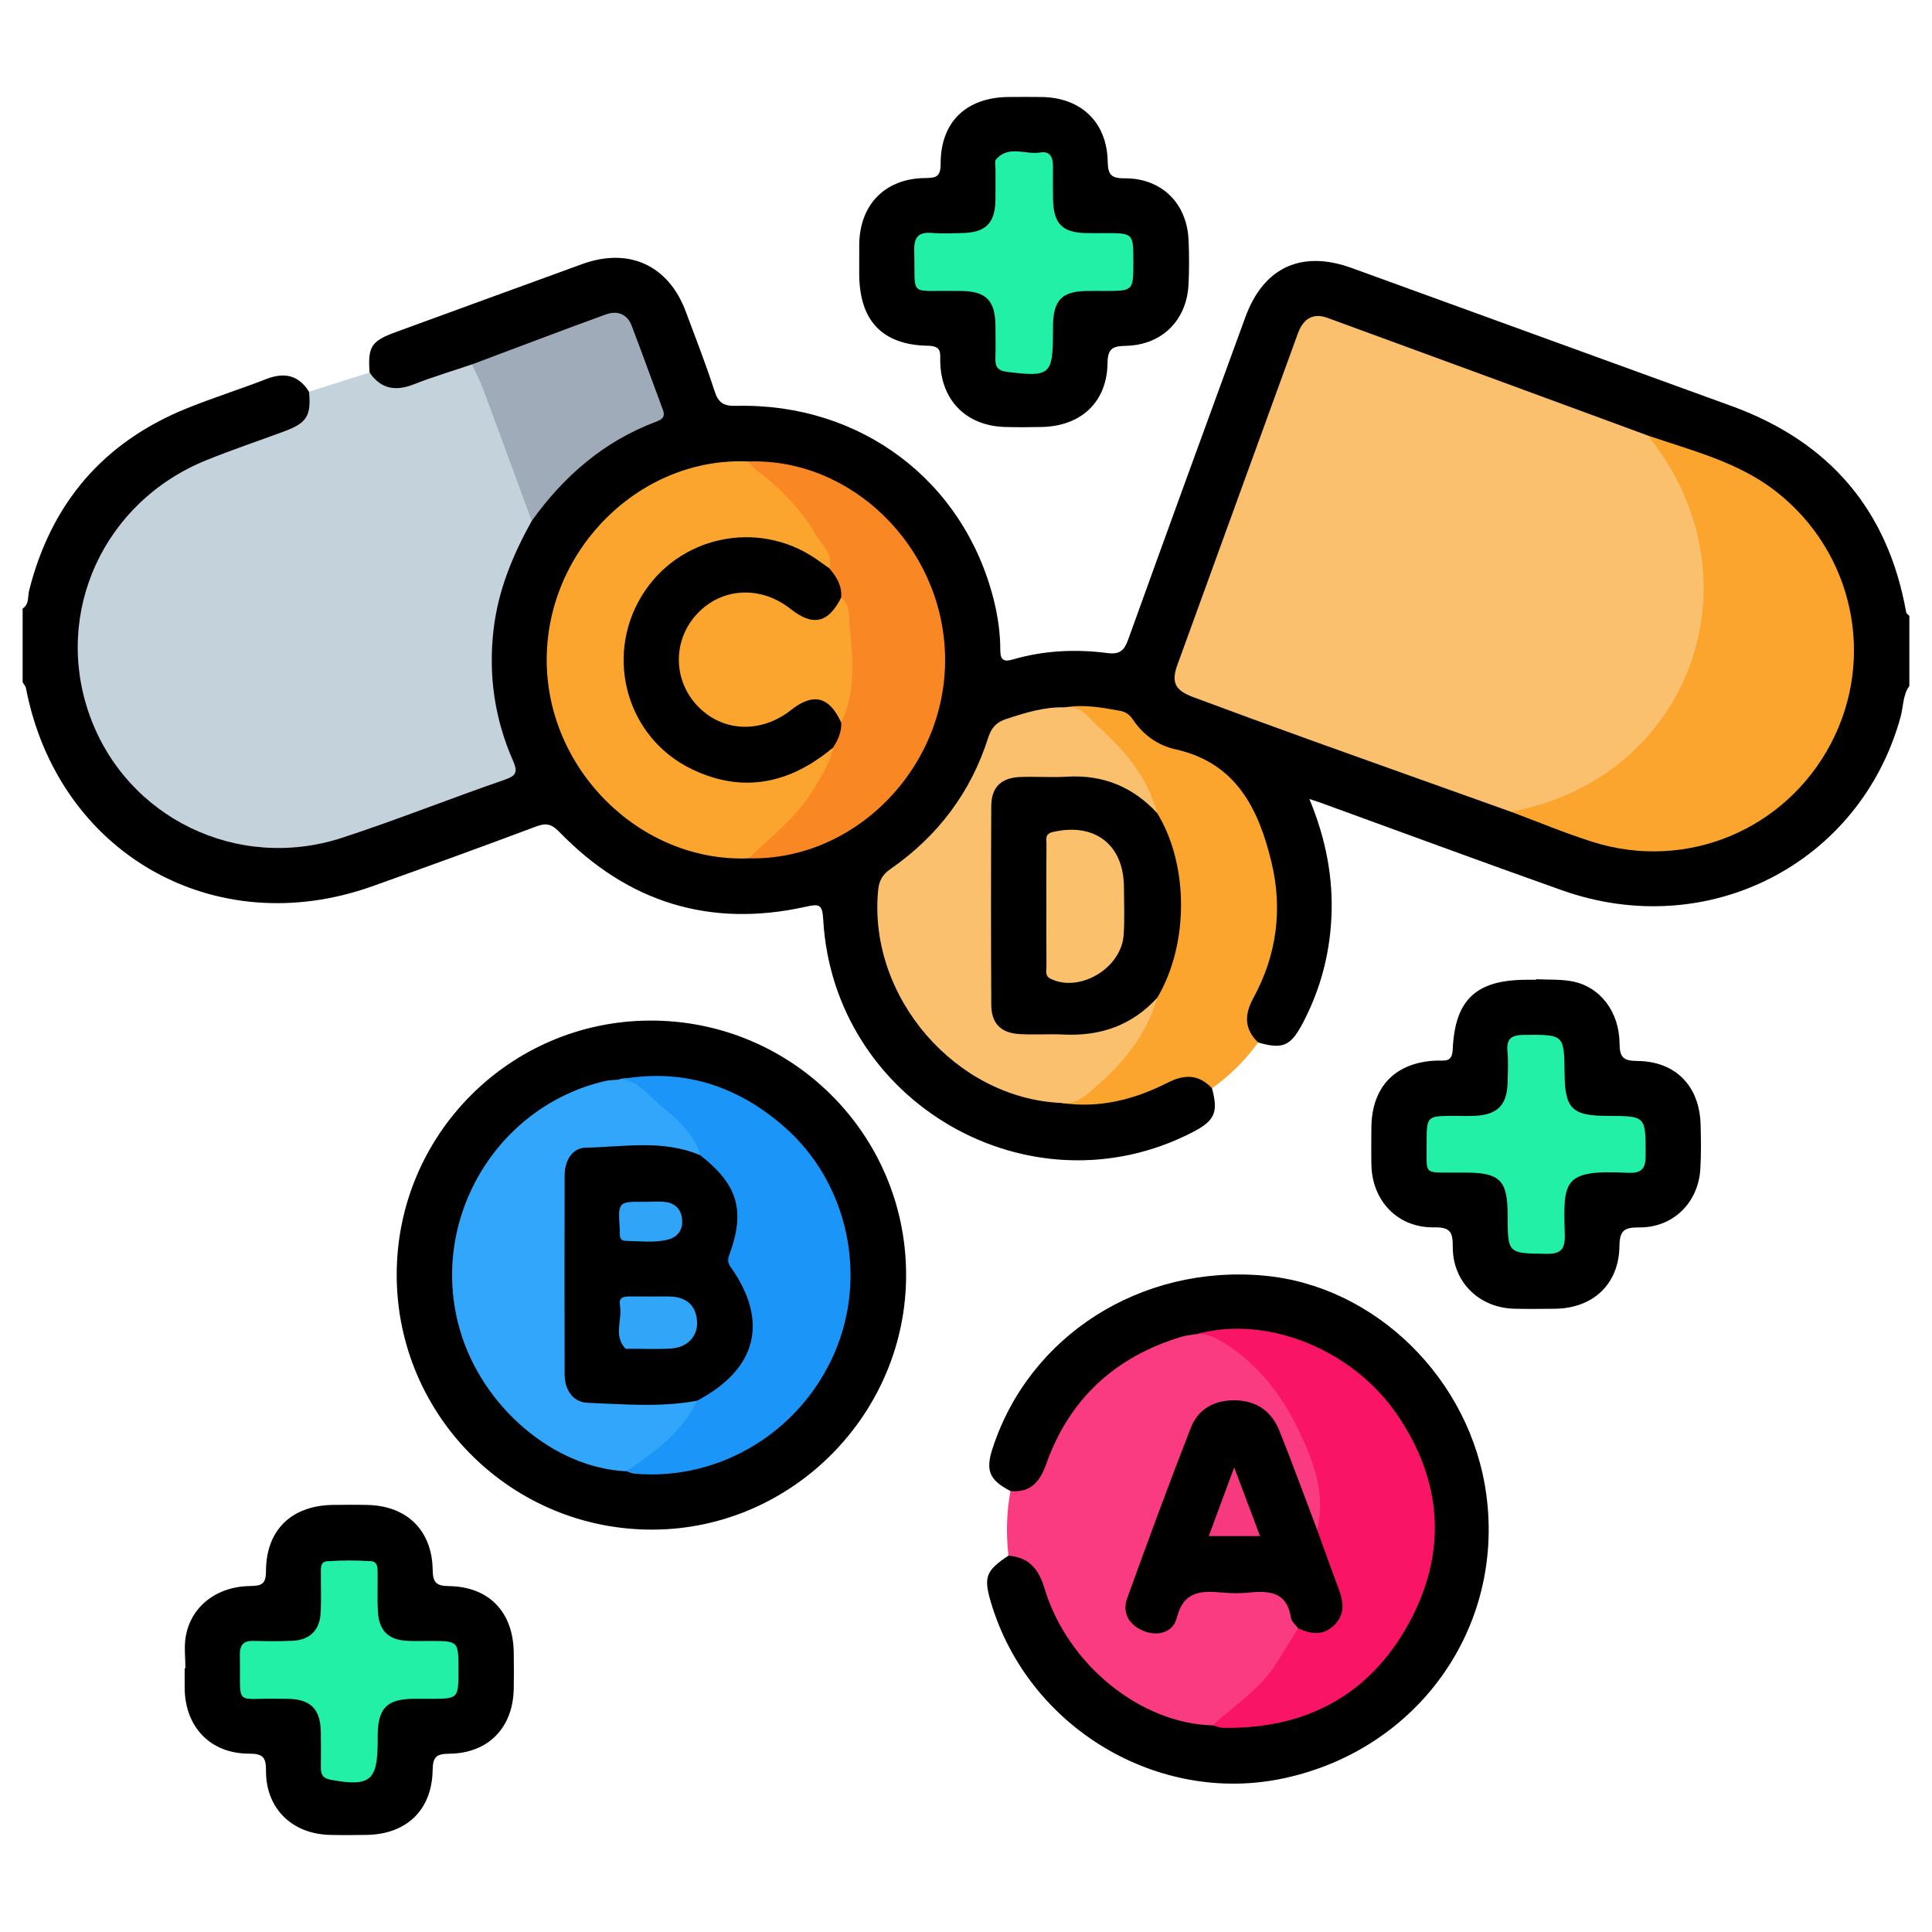 <?xml version="1.0" encoding="UTF-8"?>
<!-- Generator: Adobe Illustrator 16.0.0, SVG Export Plug-In . SVG Version: 6.00 Build 0)  -->
<svg xmlns="http://www.w3.org/2000/svg" xmlns:xlink="http://www.w3.org/1999/xlink" version="1.1" id="Layer_1" x="0px" y="0px" width="512px" height="512px" viewBox="0 0 512 512" xml:space="preserve">
<g>
	<path fill-rule="evenodd" clip-rule="evenodd" d="M6,161.264c1.783-1.133,1.315-3.169,1.714-4.757   c5.838-23.195,19.722-39.396,41.906-48.338c6.903-2.783,14.022-5.023,20.961-7.722c4.771-1.856,8.52-1.071,11.311,3.354   c2.51,4.663,1.233,8.183-4.193,10.731c-6.634,3.114-13.672,5.209-20.524,7.772c-22.044,8.25-35.502,27.5-35.223,50.535   c0.407,33.564,34.493,58.477,66.594,48.542c14.453-4.473,28.441-10.292,42.746-15.203c3.492-1.199,3.815-3.026,2.546-6.321   c-8.345-21.665-6.025-42.379,6.005-62.116c7.511-11.428,17.454-20.069,30.006-25.51c3.882-1.681,4.598-3.821,3.055-7.583   c-2.155-5.254-3.877-10.686-5.922-15.99c-1.401-3.634-4.005-4.903-7.79-3.516c-11.436,4.191-22.962,8.139-34.302,12.608   c-5.608,1.69-10.894,4.328-16.587,5.717c-5.665,1.382-8.865-0.194-10.359-4.736c-0.491-6.955,0.464-8.366,7.052-10.763   c16.448-5.987,32.874-12.031,49.331-17.996c12.371-4.484,22.844,0.341,27.41,12.586c2.606,6.984,5.327,13.937,7.612,21.028   c1.018,3.16,2.391,4.053,5.77,3.972c33.006-0.789,60.294,19.849,68.218,51.323c1.116,4.433,1.768,8.941,1.76,13.5   c-0.005,2.583,0.989,3.064,3.247,2.404c8.236-2.408,16.666-2.806,25.107-1.721c3.229,0.416,4.46-0.602,5.516-3.533   c10.263-28.517,20.657-56.986,31.058-85.453c4.847-13.269,14.888-17.888,28.25-13.039c33.519,12.165,67.03,24.354,100.542,36.536   c25.85,9.396,41.492,27.439,46.337,54.656c0.065,0.368,0.557,0.66,0.847,0.987c0,6.185,0,12.37,0,18.555   c-1.752,2.45-1.564,5.46-2.316,8.194c-10.688,38.884-51.039,59.669-89.677,45.984c-21.39-7.576-42.67-15.468-64.002-23.214   c-0.731-0.266-1.482-0.491-2.997-0.992c4.351,10.515,6.359,20.825,5.82,31.586c-0.496,9.892-3.021,19.189-7.644,27.931   c-3.164,5.98-5.271,6.872-11.761,5.009c-4.122-2.148-5.256-5.02-3.517-9.528c1.172-3.031,2.825-5.87,3.842-8.968   c5.698-17.366,3.919-33.644-7.089-48.594c-2.594-3.52-5.762-6.023-10.028-7.325c-6.721-2.052-12.772-4.948-17.892-10.323   c-4.111-4.316-10.58-2.983-16.189-3.052c-4.989,0.629-9.991,1.132-14.751,2.979c-2.451,0.952-4,2.482-4.826,5.032   c-4.615,14.257-13.56,25.364-25.436,34.206c-2.806,2.089-3.669,4.642-3.743,7.94c-0.591,26.434,19.671,49.555,45.974,52.353   c0.646,0.068,1.287,0.167,1.928,0.303c9.101,0.744,17.662-1.309,25.903-4.983c2.367-1.059,4.671-2.416,7.376-2.139   c2.787,0.286,5.559,0.772,6.223,4.249c1.722,6.405,0.737,8.602-5.235,11.671c-43.047,22.121-95.083-7.838-97.804-56.462   c-0.225-4.01-1.067-4.128-4.594-3.342c-25.403,5.666-47.207-1.146-65.272-19.757c-2.014-2.074-3.426-2.549-6.141-1.529   c-14.413,5.411-28.889,10.655-43.385,15.836c-41.989,15.006-83.45-8.705-91.889-52.477c-0.106-0.558-0.578-1.045-0.88-1.565   C6,174.285,6,167.774,6,161.264z"></path>
	<path fill-rule="evenodd" clip-rule="evenodd" d="M105.13,338.093c-0.15-37.154,29.826-67.418,66.98-67.628   c37.415-0.213,67.868,29.858,68.019,67.162c0.15,36.971-30.144,67.572-67.061,67.74C135.705,405.537,105.28,375.41,105.13,338.093z   "></path>
	<path fill-rule="evenodd" clip-rule="evenodd" d="M267.787,395.147c-5.647-2.964-6.67-5.437-4.714-11.41   c9.776-29.866,39.309-48.637,71.876-45.685c29.616,2.687,54.808,27.492,58.942,58.043c4.782,35.363-18.153,67.524-53.607,75.159   c-33.382,7.188-67.742-13.394-77.648-46.511c-2.032-6.799-1.414-8.477,4.609-12.48c4.783-1.031,7.86,0.712,9.755,6.017   c1.858,5.203,3.799,10.33,6.88,14.961c8.994,13.516,21.66,21.014,37.661,23.072c14.014,1.677,26.521-2.283,37.352-10.946   c27.248-21.798,26.203-61.908-2.07-82.305c-11.671-8.419-24.914-10.628-38.985-8.611c-19.285,4.048-32.291,15.421-39.38,33.714   c-0.821,2.116-1.61,4.334-3.367,5.829C272.972,395.797,270.64,397.458,267.787,395.147z"></path>
	<path fill-rule="evenodd" clip-rule="evenodd" fill="#FA3A81" d="M267.787,395.147c5.322,0.508,7.804-2.486,9.446-7.112   c6.164-17.367,18.323-28.493,35.896-33.785c1.371-0.413,2.838-0.505,4.262-0.747c2.871-0.838,5.484-0.107,7.834,1.517   c15.057,10.396,23.366,24.913,25.654,42.892c0.325,2.54,1.516,5.925-2.042,7.707c-3.954-3.818-4.401-9.277-6.423-13.987   c-1.594-3.72-2.746-7.642-4.354-11.376c-2.136-4.968-5.841-7.66-11.335-7.695c-5.289-0.035-8.62,3.092-10.421,7.488   c-5.731,13.98-10.718,28.252-15.882,42.449c-1.427,3.916-0.059,7.024,2.916,8.261c2.996,1.244,6.212,0.1,7.812-3.845   c2.08-5.12,5.549-6.639,10.69-6.254c4.04,0.3,8.134,0.255,12.18,0.007c4.32-0.264,7.224,1.115,8.437,5.49   c0.474,1.713,1.549,3.219,2.012,4.958c-0.285,4.504-3.227,7.715-5.729,11.006c-4.723,6.209-9.974,11.941-17.383,15.12   c-19.068-0.488-38.441-16.034-44.57-36.345c-1.573-5.218-4.162-8.174-9.54-8.633C266.612,406.532,266.722,400.824,267.787,395.147z   "></path>
	<path fill-rule="evenodd" clip-rule="evenodd" d="M407.061,259.5c3.244,0.173,6.565-0.037,9.716,0.594   c7.315,1.463,12.37,8.035,12.424,16.501c0.022,3.714,1.094,4.544,4.684,4.573c10.189,0.087,16.528,6.654,16.795,16.897   c0.102,3.9,0.158,7.816-0.071,11.707c-0.526,8.964-7.208,15.557-16.164,15.513c-3.835-0.018-5.23,0.644-5.276,4.914   c-0.102,10.122-7.016,16.524-17.093,16.637c-3.577,0.04-7.157,0.074-10.735-0.007c-9.329-0.214-16.383-7.06-16.34-16.39   c0.018-3.828-0.607-5.26-4.91-5.176c-9.606,0.189-16.452-6.939-16.655-16.563c-0.066-3.252-0.025-6.507-0.008-9.76   c0.057-10.997,6.403-17.512,17.434-17.876c2.042-0.067,3.97,0.563,4.124-2.943c0.59-13.296,6.269-18.459,19.628-18.47   c0.813-0.001,1.628,0,2.441,0C407.055,259.601,407.058,259.55,407.061,259.5z"></path>
	<path fill-rule="evenodd" clip-rule="evenodd" d="M49.133,442.116c0-2.761-0.369-5.58,0.069-8.27   c1.304-8.031,8.122-13.438,17.157-13.535c3.006-0.033,4.125-0.556,4.129-3.922c0.012-10.905,6.758-17.408,17.703-17.569   c3.087-0.046,6.178-0.067,9.263,0.008c10.359,0.25,17.022,6.705,17.206,17.107c0.058,3.285,0.758,4.358,4.261,4.401   c10.682,0.134,17.062,6.844,17.227,17.551c0.051,3.251,0.066,6.503-0.004,9.751c-0.221,10.296-6.8,17.043-17.162,17.115   c-3.405,0.023-4.278,0.934-4.329,4.319c-0.16,10.625-6.944,17.067-17.592,17.201c-3.251,0.039-6.504,0.083-9.753-0.01   c-9.958-0.282-16.876-7.055-16.814-16.977c0.023-3.614-0.816-4.554-4.51-4.553c-10.216,0.001-16.906-7.036-17.042-17.257   c-0.024-1.786-0.004-3.575-0.004-5.362C49.003,442.116,49.068,442.116,49.133,442.116z"></path>
	<path fill-rule="evenodd" clip-rule="evenodd" fill="#FBA52F" d="M321.198,288.421c-3.514-3.746-7.239-3.794-11.768-1.493   c-8.778,4.458-18.093,6.859-28.075,5.377c12.142-6.098,19.859-15.985,24.437-28.563c8.139-15.891,7.872-31.784,0.022-47.673   c-4.076-11.546-11.369-20.541-21.611-27.183c-0.671-0.435-1.482-0.654-1.887-1.431c4.893-0.836,9.668,0.039,14.456,0.908   c1.566,0.284,2.578,1.021,3.461,2.335c2.735,4.082,6.613,6.842,11.335,7.894c16.106,3.587,22.019,15.89,25.4,29.96   c2.982,12.415,1.386,24.587-4.786,35.873c-2.44,4.468-2.477,8.237,1.241,11.844C330.026,281.001,325.915,285.015,321.198,288.421z"></path>
	<path fill-rule="evenodd" clip-rule="evenodd" fill="#C4D2DC" d="M97.944,98.731c3.023,4.383,6.893,5.02,11.729,3.114   c5.046-1.987,10.266-3.535,15.41-5.274c2.061,0.769,2.756,2.671,3.47,4.44c4.352,10.796,8.09,21.821,12.031,32.77   c0.499,1.384,0.815,2.8,0.332,4.268c-4.998,8.991-8.885,18.306-10.106,28.697c-1.424,12.109,0.253,23.667,5.101,34.752   c1.261,2.884,1.153,3.995-2.127,5.126c-14.413,4.968-28.586,10.645-43.071,15.38c-27.826,9.095-57.215-5.314-66.936-32.381   c-9.761-27.18,3.632-56.621,30.901-67.667c6.76-2.738,13.687-5.065,20.532-7.599c6.125-2.267,7.272-4.098,6.683-10.557   C87.243,102.11,92.593,100.42,97.944,98.731z"></path>
	<path fill-rule="evenodd" clip-rule="evenodd" d="M227.702,69.144c0.001-1.463-0.014-2.926,0.004-4.389   c0.128-10.514,6.833-17.416,17.329-17.57c2.764-0.041,4.262-0.111,4.245-3.736c-0.052-11.14,6.817-17.666,18.031-17.746   c2.924-0.022,5.851-0.04,8.777,0.005c10.329,0.156,17.194,6.596,17.457,16.912c0.086,3.447,0.641,4.66,4.465,4.635   c9.83-0.06,16.521,6.592,16.971,16.311c0.18,3.893,0.178,7.808,0,11.701c-0.438,9.514-6.932,16.112-16.475,16.375   c-3.469,0.096-4.948,0.495-5.002,4.621c-0.135,10.319-7.046,16.688-17.454,16.892c-3.249,0.063-6.504,0.094-9.751-0.005   c-10.254-0.313-16.933-7.073-17.123-17.308c-0.041-2.255,0.473-4.154-3.241-4.215c-12.199-0.203-18.211-6.736-18.234-19.069   C227.7,71.42,227.702,70.282,227.702,69.144z"></path>
	<path fill-rule="evenodd" clip-rule="evenodd" fill="#FBC06D" d="M400.354,215.103c-17.692-6.321-35.397-12.612-53.075-18.974   c-10.372-3.73-20.713-7.536-31.045-11.377c-4.823-1.792-5.912-3.868-4.203-8.587c10.596-29.259,21.286-58.483,31.896-87.737   c1.414-3.902,3.96-5.619,7.896-4.181c28.309,10.34,56.582,20.771,84.865,31.171c3.117,1.684,5.075,4.374,6.863,7.365   c18.417,30.835,8.679,68.747-22.529,86.472C414.739,212.824,408.144,216.353,400.354,215.103z"></path>
	<path fill-rule="evenodd" clip-rule="evenodd" fill="#FBA52F" d="M400.354,215.103c47.635-8.682,66.987-61.779,36.334-99.685   c11.786,4.039,24.07,7.026,34.119,14.932c20.388,16.039,26.351,43.978,14.393,66.713c-12.025,22.866-38.274,33.846-62.995,26.094   C414.806,220.838,407.632,217.808,400.354,215.103z"></path>
	<path fill-rule="evenodd" clip-rule="evenodd" fill="#FBA52F" d="M198.389,227.468c-28.663,1.147-53.685-23.589-53.505-52.894   c0.181-29.324,25.029-53.604,53.504-52.279c10.207,5.607,16.855,14.444,22.06,24.526c0.713,1.381,1.82,3.437-1.058,4.182   c-2.003-0.328-3.485-1.674-5.139-2.672c-10.611-6.41-24.988-6.174-34.477,1.064c-10.058,7.672-15.17,17.864-12.628,30.618   c2.723,13.664,10.94,22.619,24.92,25.4c7.945,1.581,15.475,0.064,22.389-4.299c1.893-1.194,3.563-2.886,6-3.015   c1.565,0.932,1.004,2.29,0.488,3.415C215.957,212.355,209.021,221.525,198.389,227.468z"></path>
	<path fill-rule="evenodd" clip-rule="evenodd" fill="#FBC06D" d="M282.316,187.455c4.285-0.568,6.38,2.97,8.864,5.212   c6.973,6.296,12.999,13.402,15.493,22.816c-2.479-0.12-4.097-1.87-5.854-3.239c-3.73-2.906-7.943-4.402-12.604-4.566   c-5.676-0.2-11.363-0.204-17.039-0.008c-5.024,0.174-6.787,1.82-6.843,6.858c-0.183,16.879-0.193,33.761,0.003,50.64   c0.063,5.339,2.144,7.445,7.94,7.752c11.282,0.596,22.52,0.574,31.747-7.614c0.732-0.65,1.658-1.018,2.692-0.938   c-2.835,9.796-8.991,17.302-16.527,23.825c-2.533,2.192-5.01,4.649-8.837,4.111c-28.134-1.179-51.393-28.182-48.631-56.405   c0.236-2.413,1.083-4.085,3.207-5.56c12.544-8.707,21.362-20.303,25.977-34.912c0.827-2.61,2.223-4.056,4.74-4.883   C271.754,188.867,276.853,187.271,282.316,187.455z"></path>
	<path fill-rule="evenodd" clip-rule="evenodd" fill="#F88724" d="M219.746,150.592c1.183-3.876-1.979-6.164-3.54-8.872   c-3.979-6.905-9.516-12.514-15.923-17.265c-0.752-0.558-1.269-1.432-1.896-2.16c27.312-0.916,51.188,22.504,52.056,51.061   c0.895,29.468-23.459,54.787-52.054,54.112c6.142-5.836,12.95-11.043,17.334-18.532c2.023-3.455,4.319-6.769,5.039-10.824   c-0.351-2.596,1.009-4.867,1.369-7.332c3.107-10.551,3.182-21.107,0.086-31.668C221.812,156.154,219.832,153.646,219.746,150.592z"></path>
	<path fill-rule="evenodd" clip-rule="evenodd" fill="#9FABB8" d="M140.916,138.049c-4.278-11.628-8.531-23.267-12.859-34.877   c-0.84-2.256-1.975-4.404-2.974-6.601c11.815-4.432,23.604-8.936,35.464-13.244c2.895-1.052,5.614-0.24,6.825,2.922   c2.84,7.416,5.515,14.896,8.294,22.336c0.688,1.843-0.083,2.528-1.773,3.162C160.064,116.936,149.424,126.166,140.916,138.049z"></path>
	<path fill-rule="evenodd" clip-rule="evenodd" fill="#31A6FA" d="M165.933,389.901c-19.08-0.867-38.05-16.953-44.011-37.315   c-8.458-28.901,9.332-59.42,38.575-66.13c1.092-0.252,2.247-0.229,3.372-0.332c1.091-0.406,2.251-0.555,3.295-0.076   c8.147,3.722,13.917,10.056,18.703,17.383c0.747,1.143,0.529,2.528-1.2,3.012c-8.202-1.584-16.495-1.162-24.764-1.099   c-6.447,0.05-8.742,2.128-8.809,8.367c-0.174,16.251-0.176,32.504,0.002,48.755c0.063,5.743,2.241,7.924,8.057,8.152   c8.115,0.319,16.243,0.181,24.357-0.114c1.662,0.371,2.209,1.64,1.398,2.869C180.125,380.62,174.746,387.251,165.933,389.901z"></path>
	<path fill-rule="evenodd" clip-rule="evenodd" fill="#1C95F8" d="M185.58,306.167c-2.053-7.288-8.387-11.021-13.379-15.799   c-2.227-2.13-4.741-4.443-8.33-4.245c16.817-3.192,31.491,1.494,44.106,12.615c16.86,14.864,22.074,39.621,13.043,60.112   c-9.183,20.834-30.5,33.645-52.794,31.697c-0.777-0.067-1.529-0.427-2.292-0.648c7.471-5.014,14.774-10.198,18.782-18.693   c-0.116-2.248,1.98-2.287,3.21-3.098c10.873-7.165,13.352-19.161,6.002-29.942c-1.558-2.286-2.447-4.321-1.335-7.171   c3.317-8.499,1.449-15.884-5.311-22.023C186.439,308.206,185.561,307.458,185.58,306.167z"></path>
	<path fill-rule="evenodd" clip-rule="evenodd" fill="#FA1466" d="M321.358,457.24c5.731-5.318,12.554-9.515,16.831-16.331   c1.958-3.123,3.888-6.266,5.83-9.399c0.28-0.171,0.575-0.343,0.888-0.347c8.996-0.151,11.17-3.293,7.941-11.669   c-1.157-3.002-2.233-6.035-3.37-9.045c-0.597-1.579-1.693-3.21-0.409-4.982c2.365-9.767-1.101-18.605-5.174-26.977   c-4.48-9.202-10.77-17.204-19.74-22.76c-2.158-1.338-4.262-2.239-6.767-2.227c18.016-5.007,40.851,3.888,52.775,21.254   c12.195,17.758,13.467,36.765,3.085,55.63c-10.484,19.047-27.419,27.851-49.108,27.509   C323.21,457.88,322.284,457.467,321.358,457.24z"></path>
	<path fill-rule="evenodd" clip-rule="evenodd" d="M349.069,405.466c1.877,5.158,3.702,10.337,5.65,15.469   c1.345,3.55,1.838,6.93-1.251,9.857c-2.935,2.783-6.164,2.254-9.449,0.717c-0.656-0.919-1.755-1.773-1.902-2.771   c-0.986-6.709-5.515-7.252-10.934-6.702c-2.416,0.245-4.893,0.227-7.313,0.005c-5.6-0.513-10.245-0.404-12.022,6.754   c-0.938,3.771-5.048,5.023-8.915,3.375c-3.738-1.589-5.63-4.71-4.188-8.694c5.47-15.104,11.003-30.19,16.856-45.147   c1.935-4.951,6.263-7.314,11.687-7.23c5.643,0.088,9.665,2.854,11.728,7.983C342.521,387.813,345.733,396.665,349.069,405.466z"></path>
	<path fill-rule="evenodd" clip-rule="evenodd" fill="#23F0A7" d="M378.07,302.982c0.002-7.254,0.002-7.254,7.414-7.257   c1.79-0.001,3.583,0.058,5.371-0.021c5.97-0.266,8.549-2.881,8.673-8.797c0.056-2.764,0.219-5.551-0.038-8.293   c-0.33-3.567,1.271-4.35,4.526-4.366c10.502-0.054,10.502-0.164,10.618,10.452c0.104,9.138,2.032,11.007,11.385,11.025   c10.25,0.021,10.084,0.021,10.097,10.495c0.006,3.756-1.314,4.755-4.846,4.58c-17.23-0.859-16.996,2.119-16.582,16.425   c0.109,3.722-0.913,5.124-4.912,5.058c-10.22-0.169-10.225,0.028-10.235-10.352c-0.01-9.138-2.036-11.168-11.16-11.181   c-0.813,0-1.627,0.004-2.441,0C376.91,310.692,378.164,311.531,378.07,302.982z"></path>
	<path fill-rule="evenodd" clip-rule="evenodd" fill="#23F0A7" d="M121.5,442.588c0,7.617,0,7.617-7.609,7.618   c-1.463,0.001-2.927-0.012-4.389,0.005c-6.934,0.075-9.277,2.422-9.41,9.418c-0.012,0.65-0.002,1.3-0.002,1.951   c-0.016,10.401-2.078,12.007-12.526,10.064c-2.139-0.398-2.565-1.563-2.542-3.387c0.041-3.089,0.055-6.178-0.004-9.265   c-0.116-6.055-2.633-8.613-8.554-8.778c-0.65-0.018-1.301,0.008-1.95-0.01c-12.818-0.35-10.665,2.646-10.952-11.58   c-0.056-2.734,0.987-3.849,3.692-3.773c3.411,0.096,6.831,0.119,10.238-0.024c4.54-0.19,7.21-2.765,7.477-7.313   c0.2-3.402,0.035-6.825,0.071-10.239c0.015-1.422-0.305-3.396,1.65-3.531c3.868-0.264,7.777-0.268,11.645-0.011   c1.889,0.125,1.724,2.063,1.739,3.512c0.033,3.251-0.114,6.51,0.065,9.752c0.289,5.224,2.832,7.655,7.979,7.852   c1.948,0.077,3.902,0.022,5.853,0.023C121.5,434.875,121.5,434.875,121.5,442.588z"></path>
	<path fill-rule="evenodd" clip-rule="evenodd" d="M306.717,264.369c-6.683,7.359-15.083,10.275-24.881,9.794   c-3.888-0.192-7.799,0.114-11.682-0.121c-4.948-0.299-7.433-2.844-7.458-7.771c-0.086-17.528-0.089-35.058-0.002-52.587   c0.025-5.15,2.632-7.615,7.882-7.781c4.056-0.127,8.127,0.169,12.173-0.072c9.548-0.572,17.464,2.677,23.922,9.653   C315.072,229.189,315.091,250.242,306.717,264.369z"></path>
	<path fill-rule="evenodd" clip-rule="evenodd" fill="#23F0A7" d="M300.353,69.415c-0.003,7.691-0.003,7.691-7.613,7.694   c-1.627,0-3.252-0.019-4.88,0.009c-6.372,0.107-8.657,2.427-8.803,8.919c-0.013,0.651-0.005,1.301-0.005,1.952   c-0.03,11.399-0.729,11.965-12.147,10.57c-2.214-0.271-3.181-1.151-3.112-3.392c0.09-2.925,0.038-5.854,0.016-8.783   c-0.056-6.711-2.448-9.171-8.989-9.271c-0.651-0.01-1.302,0.005-1.953-0.004c-12.258-0.187-10.243,1.754-10.59-10.61   c-0.102-3.621,1.091-5.079,4.74-4.768c2.583,0.221,5.201,0.072,7.804,0.034c6.37-0.095,8.888-2.558,8.984-8.808   c0.043-2.765,0.002-5.531,0.013-8.296c0.002-0.813-0.277-1.904,0.135-2.392c3.326-3.937,7.826-1.18,11.753-1.861   c2.57-0.445,3.361,1.342,3.346,3.627c-0.021,2.927-0.04,5.856,0.016,8.783c0.124,6.485,2.446,8.835,8.793,8.949   c1.625,0.028,3.252,0.005,4.88,0.006C300.353,61.775,300.353,61.775,300.353,69.415z"></path>
	<path fill-rule="evenodd" clip-rule="evenodd" d="M219.746,150.592c1.959,2.221,3.417,4.647,3.183,7.768   c-0.471,5.854-5.615,8.615-11.149,5.938c-2.198-1.064-4.019-2.754-6.212-3.854c-7.14-3.579-15.618-2.004-20.406,3.837   c-5.294,6.457-5.295,14.389-0.004,21.063c4.738,5.976,13.746,7.58,20.81,3.705c1.859-1.021,3.443-2.476,5.311-3.462   c5.543-2.924,10.973-0.146,11.666,5.915c0.1,2.478-0.858,4.604-2.183,6.611c-11.336,9.525-23.878,12.286-37.48,5.7   c-17.084-8.271-23.083-29.447-13.341-45.696c9.61-16.032,30.77-20.626,46.256-10.039   C217.394,148.895,218.563,149.753,219.746,150.592z"></path>
	<path fill-rule="evenodd" clip-rule="evenodd" fill="#FBA52F" d="M222.944,191.501c-3.181-6.932-7.394-7.994-13.287-3.351   c-8.114,6.394-18.443,5.86-25.023-1.291c-6.386-6.941-6.298-17.434,0.205-24.29c6.561-6.917,16.799-7.412,24.669-1.194   c5.936,4.69,9.981,3.78,13.421-3.016c2.595,2.169,1.992,5.433,2.282,8.124C226.118,174.917,226.74,183.444,222.944,191.501z"></path>
	<path fill-rule="evenodd" clip-rule="evenodd" d="M185.58,306.167c9.909,7.695,12.008,14.651,7.742,26.243   c-0.503,1.368-0.552,2.139,0.35,3.414c10.152,14.381,6.902,27.059-8.956,35.382c-9.617,1.795-19.319,0.924-28.958,0.553   c-3.981-0.153-6.118-3.466-6.127-7.572c-0.038-17.549-0.036-35.1,0-52.649c0.008-3.852,1.907-7.337,5.65-7.404   C165.401,303.953,175.735,301.918,185.58,306.167z"></path>
	<path fill-rule="evenodd" clip-rule="evenodd" fill="#F73980" d="M320.339,407.074c2.131-5.755,4.219-11.396,6.735-18.194   c2.503,6.651,4.59,12.19,6.848,18.194C329.269,407.074,325.032,407.074,320.339,407.074z"></path>
	<path fill-rule="evenodd" clip-rule="evenodd" fill="#FBC06C" d="M277.3,239.398c0-5.199-0.036-10.399,0.025-15.598   c0.016-1.305-0.563-2.793,1.727-3.318c11.086-2.551,18.766,3.354,18.804,14.67c0.013,4.225,0.216,8.466-0.084,12.669   c-0.636,8.832-11.712,15.338-19.363,11.561c-1.597-0.786-1.073-2.213-1.086-3.411C277.27,250.447,277.3,244.922,277.3,239.398z"></path>
	<path fill-rule="evenodd" clip-rule="evenodd" fill="#31A6F9" d="M172.797,343.582c1.626,0.008,3.253-0.045,4.878,0.017   c4.186,0.157,6.726,2.244,7.045,6.507c0.296,3.957-2.515,6.993-6.867,7.266c-3.564,0.225-7.151,0.061-10.728,0.061   c-0.487,0-1.19,0.158-1.428-0.096c-3.191-3.427-0.716-7.598-1.4-11.38c-0.451-2.497,1.461-2.394,3.133-2.383   C169.219,343.583,171.008,343.574,172.797,343.582z"></path>
	<path fill-rule="evenodd" clip-rule="evenodd" fill="#30A4F6" d="M171.031,318.503c1.785,0,3.593-0.177,5.35,0.042   c2.549,0.316,4.113,1.964,4.374,4.493c0.286,2.775-1.049,4.787-3.77,5.472c-3.665,0.921-7.432,0.387-11.151,0.332   c-1.976-0.028-1.5-1.718-1.582-2.933C163.754,318.408,163.758,318.408,171.031,318.503z"></path>
</g>
</svg>
